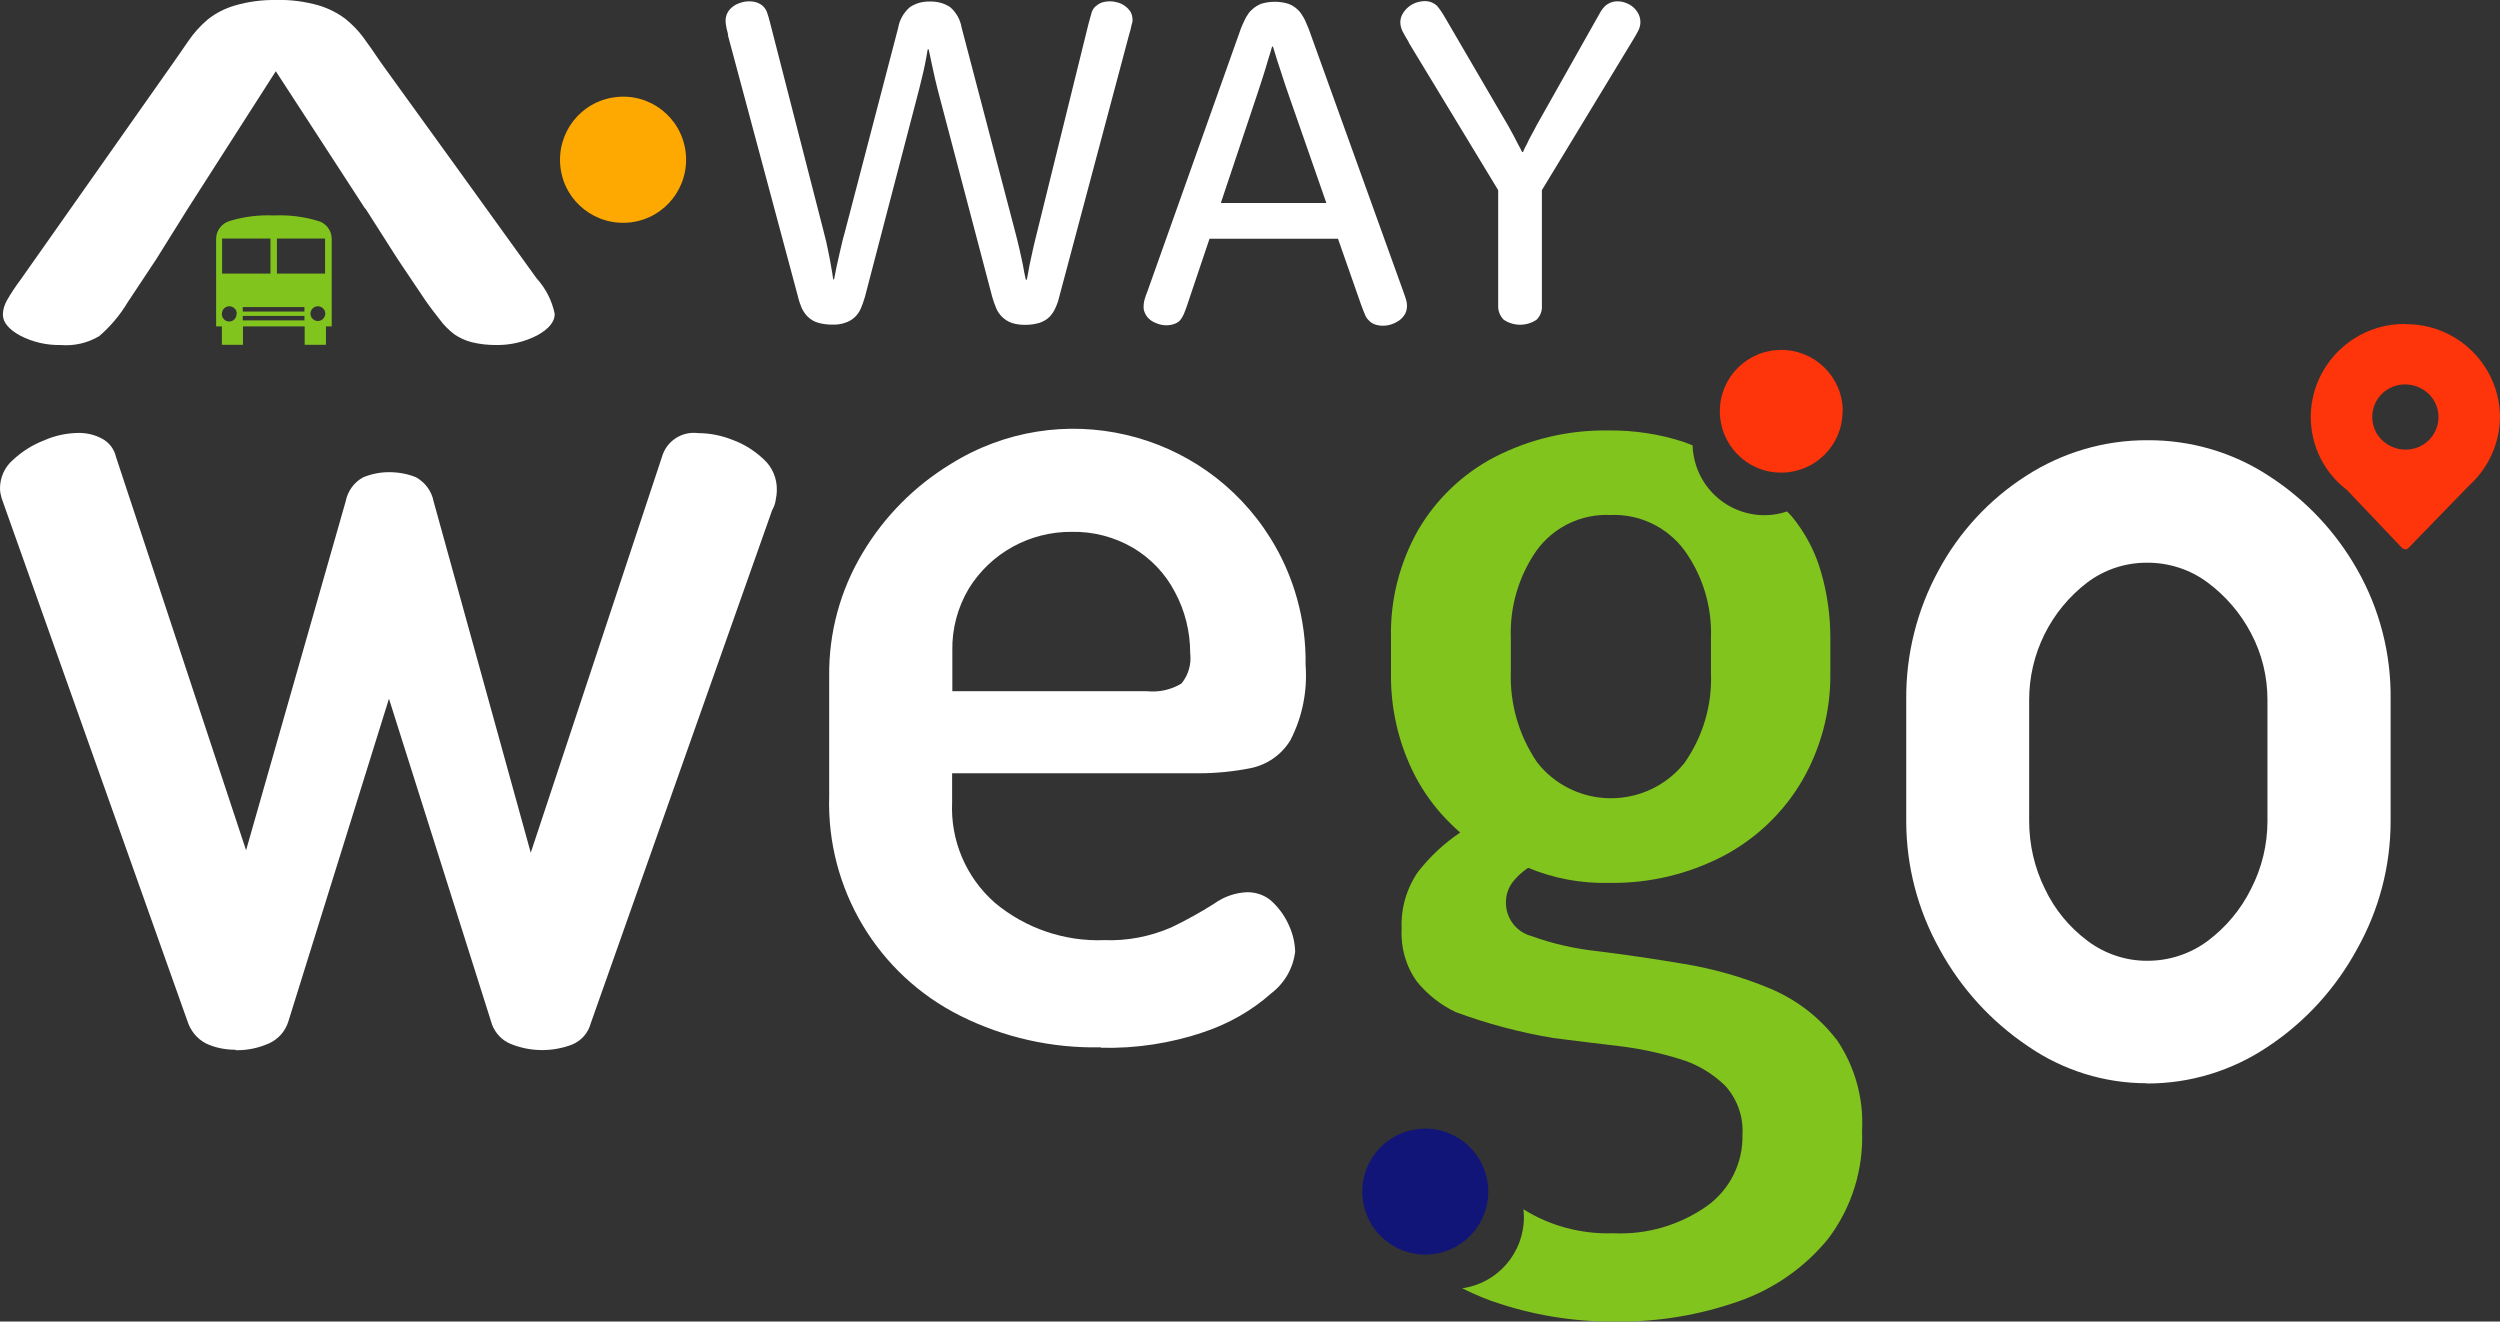 <?xml version="1.0" encoding="UTF-8"?>
<svg id="Layer_2" data-name="Layer 2" xmlns="http://www.w3.org/2000/svg" viewBox="0 0 112.67 59.56">
  <rect x="0" y="0" width="112.67" height="59.56" fill="#333333" stroke="none"/>
  <defs>
    <style>
      .cls-1 {
        fill: #fff;
      }

      .cls-2, .cls-3 {
        fill: #fe340b;
      }

      .cls-4 {
        fill: #fda901;
      }

      .cls-5 {
        fill: #121578;
      }

      .cls-6 {
        fill: #82c41e;
      }

      .cls-3 {
        fill-rule: evenodd;
      }
    </style>
  </defs>
  <g id="A_way_we_go_-_desktop_button_yellow" data-name="A way we go - desktop button yellow">
    <g id="Artwork_97" data-name="Artwork 97">
      <g id="Group_3574" data-name="Group 3574">
        <path id="Path_38856" data-name="Path 38856" class="cls-6" d="M82.75,46.83c-.78-1.01-1.81-1.79-2.98-2.28-1.24-.52-2.55-.89-3.88-1.11-1.37-.23-2.67-.42-3.88-.57-1.02-.11-2.02-.33-2.98-.68-.68-.18-1.15-.78-1.16-1.48-.01-.34,.09-.67,.29-.94,.2-.26,.44-.48,.71-.66,1.15,.48,2.39,.71,3.64,.68,1.8,.03,3.58-.39,5.17-1.22,1.47-.78,2.7-1.95,3.54-3.39,.85-1.47,1.29-3.14,1.27-4.84v-1.6c0-1-.14-2-.42-2.96-.26-.92-.71-1.77-1.32-2.51l-.21-.22c-1.69,.57-3.52-.35-4.09-2.04-.1-.3-.16-.62-.17-.94-.14-.05-.27-.11-.42-.16-1.08-.35-2.21-.52-3.35-.51-1.79-.03-3.56,.38-5.15,1.2-1.44,.75-2.64,1.9-3.46,3.31-.83,1.48-1.25,3.15-1.21,4.84v1.59c-.02,1.4,.26,2.79,.82,4.07,.52,1.2,1.31,2.26,2.3,3.11-.72,.48-1.36,1.08-1.9,1.77-.52,.75-.78,1.65-.74,2.56-.05,.85,.19,1.7,.69,2.39,.47,.58,1.07,1.05,1.74,1.37,1.43,.53,2.9,.92,4.4,1.17,.84,.11,2.08,.26,3.01,.37,.9,.11,1.8,.3,2.67,.57,.77,.22,1.48,.64,2.06,1.2,.55,.6,.84,1.4,.79,2.22,.03,1.27-.57,2.48-1.61,3.22-1.23,.86-2.7,1.29-4.2,1.22-1.43,.05-2.85-.32-4.06-1.08,.01,.12,.02,.24,.02,.36,0,1.61-1.19,2.98-2.78,3.2,.42,.21,.85,.4,1.29,.56,1.81,.64,3.72,.96,5.65,.94,1.88,.02,3.74-.29,5.51-.91,1.58-.55,2.98-1.52,4.04-2.82,1.06-1.4,1.6-3.12,1.53-4.87,.08-1.47-.33-2.92-1.16-4.13m-14.67-18.09c-.05-1.4,.36-2.78,1.16-3.93,.77-1.06,2.02-1.66,3.32-1.6,1.31-.06,2.57,.54,3.35,1.6,.82,1.14,1.24,2.53,1.19,3.93v1.59c.06,1.44-.36,2.86-1.19,4.05-1.46,1.83-4.13,2.13-5.96,.67-.27-.21-.51-.46-.71-.73-.8-1.19-1.21-2.61-1.16-4.05v-1.54Z"/>
        <path id="Path_38857" data-name="Path 38857" class="cls-1" d="M10.61,47.31c-.46,0-.91-.09-1.32-.28-.41-.21-.71-.58-.85-1.03L.26,22.98c-.07-.19-.13-.37-.19-.54C.03,22.3,0,22.16,0,22.01c0-.49,.21-.96,.58-1.28,.41-.38,.88-.68,1.4-.88,.49-.22,1.02-.33,1.56-.34,.37,0,.73,.08,1.06,.26,.32,.17,.55,.47,.63,.83l5.86,17.72,4.49-15.73c.09-.46,.38-.86,.79-1.08,.37-.15,.76-.23,1.16-.23,.42,0,.83,.07,1.22,.23,.41,.23,.7,.62,.79,1.08l4.38,15.84,5.91-17.83c.2-.72,.9-1.18,1.64-1.08,.53,0,1.06,.11,1.56,.31,.52,.19,1,.5,1.4,.88,.38,.35,.59,.85,.58,1.37,0,.15-.02,.31-.05,.45-.02,.16-.08,.32-.16,.46l-8.18,23.14c-.11,.42-.42,.77-.82,.94-.9,.35-1.91,.34-2.8-.03-.38-.16-.67-.47-.82-.85l-4.65-14.7-4.53,14.53c-.13,.44-.45,.81-.87,1-.47,.21-.98,.32-1.5,.31"/>
        <path id="Path_38858" data-name="Path 38858" class="cls-1" d="M49.61,47.2c-2.19,.05-4.37-.44-6.33-1.42-3.74-1.87-6.04-5.74-5.91-9.91v-5.41c-.02-1.95,.5-3.86,1.5-5.53,.98-1.65,2.35-3.03,3.98-4.02,4.9-3.06,11.35-1.56,14.41,3.35,1.06,1.7,1.61,3.68,1.58,5.69,.09,1.18-.14,2.36-.69,3.42-.4,.65-1.05,1.1-1.79,1.25-.76,.15-1.54,.23-2.32,.23h-11.13v1.31c-.08,1.72,.63,3.39,1.93,4.53,1.38,1.15,3.14,1.75,4.93,1.68,1.03,.04,2.06-.16,3.01-.57,.67-.32,1.32-.68,1.95-1.08,.43-.31,.95-.49,1.48-.51,.43,0,.85,.15,1.16,.46,.32,.31,.57,.68,.74,1.08,.16,.36,.25,.75,.26,1.14-.09,.75-.48,1.42-1.08,1.88-.88,.78-1.92,1.37-3.03,1.74-1.49,.51-3.07,.75-4.64,.71m-6.7-16.07h8.76c.54,.06,1.09-.06,1.56-.34,.32-.38,.46-.88,.4-1.37,0-.96-.23-1.91-.69-2.76-.43-.83-1.09-1.52-1.9-2-.83-.48-1.78-.73-2.74-.71-1.89-.02-3.66,.95-4.65,2.56-.5,.84-.76,1.81-.74,2.79v1.82Z"/>
        <path id="Path_38859" data-name="Path 38859" class="cls-2" d="M83.04,18.54c0,1.53-1.24,2.76-2.77,2.76-1.53,0-2.76-1.24-2.76-2.77,0-1.53,1.24-2.76,2.77-2.76,1.53,0,2.77,1.24,2.77,2.77"/>
        <path id="Path_38860" data-name="Path 38860" class="cls-5" d="M67.05,53.35c.2,1.56-.91,2.98-2.46,3.17-1.56,.2-2.98-.91-3.17-2.46-.2-1.56,.91-2.98,2.46-3.17,0,0,0,0,0,0,1.56-.2,2.98,.91,3.17,2.47"/>
        <path id="Path_38861" data-name="Path 38861" class="cls-1" d="M32.82,1.58c-.06-.22-.09-.36-.1-.44-.01-.07-.02-.13-.02-.2,0-.13,.03-.26,.09-.37,.06-.11,.15-.21,.25-.28,.1-.08,.22-.13,.35-.17,.12-.04,.25-.06,.38-.06,.12,0,.25,.02,.36,.06,.1,.04,.19,.09,.27,.17,.08,.08,.15,.19,.18,.3,.04,.12,.09,.28,.14,.49l2.41,9.39c.08,.29,.14,.57,.19,.82s.1,.48,.13,.68c.04,.23,.08,.44,.1,.62h.04c.04-.17,.07-.38,.12-.61,.04-.19,.09-.41,.15-.66s.12-.54,.21-.84l2.41-9.23c.06-.36,.25-.69,.53-.93,.27-.18,.58-.26,.9-.25,.32-.01,.64,.07,.91,.25,.28,.24,.46,.57,.52,.93l2.41,9.19c.08,.29,.14,.56,.2,.81s.1,.48,.15,.69c.04,.23,.08,.45,.13,.66h.05c.04-.21,.08-.43,.12-.66,.04-.2,.09-.43,.15-.69s.12-.52,.19-.79l2.31-9.36c.06-.22,.1-.38,.14-.51,.03-.11,.09-.22,.18-.3,.08-.07,.17-.13,.27-.17,.12-.04,.25-.06,.38-.06,.12,0,.24,.02,.35,.05,.12,.03,.23,.09,.33,.16,.1,.07,.18,.16,.25,.26,.06,.11,.09,.23,.09,.36v.08s-.03,.11-.03,.11c-.01,.05-.03,.1-.04,.17s-.04,.16-.07,.26l-3.16,11.86c-.04,.18-.1,.35-.18,.52-.06,.14-.15,.27-.25,.38-.13,.13-.29,.22-.46,.28-.21,.06-.42,.09-.64,.09-.21,0-.42-.02-.62-.09-.31-.11-.56-.35-.69-.65-.07-.17-.13-.34-.18-.51l-2.39-9.08c-.07-.26-.13-.51-.19-.76s-.1-.47-.15-.68c-.05-.23-.09-.45-.14-.65h-.04c-.03,.21-.08,.43-.12,.66-.04,.2-.09,.42-.15,.66-.06,.25-.12,.5-.19,.76l-2.37,9.08c-.05,.17-.11,.35-.18,.51-.13,.31-.37,.54-.69,.65-.2,.07-.41,.1-.62,.09-.22,0-.43-.03-.64-.09-.17-.05-.33-.15-.46-.28-.11-.11-.19-.24-.26-.38-.07-.17-.13-.34-.17-.52l-3.16-11.79Z"/>
        <path id="Path_38862" data-name="Path 38862" class="cls-1" d="M53.54,13.65c-.08,.23-.14,.4-.19,.51-.05,.11-.11,.21-.18,.29-.07,.07-.16,.12-.25,.15-.11,.04-.23,.06-.36,.06-.12,0-.24-.02-.36-.06-.12-.04-.23-.09-.33-.16-.1-.07-.18-.16-.24-.27-.06-.11-.1-.23-.09-.36,0-.09,.01-.17,.03-.26,.04-.15,.09-.3,.15-.44L55.92,1.3c.04-.1,.08-.2,.12-.28s.07-.16,.11-.23c.04-.07,.08-.13,.12-.19,.04-.06,.09-.11,.15-.16,.12-.12,.27-.21,.42-.27,.4-.12,.83-.12,1.22,0,.16,.06,.31,.15,.43,.27,.05,.05,.1,.1,.14,.16,.04,.06,.08,.12,.12,.19,.04,.07,.08,.15,.11,.23,.04,.08,.07,.18,.12,.28l4.25,11.8c.08,.22,.13,.37,.15,.45,.02,.08,.03,.15,.03,.23,0,.14-.03,.27-.1,.39-.07,.11-.15,.2-.26,.28-.11,.07-.22,.13-.35,.17-.12,.04-.25,.06-.38,.06-.12,0-.24-.02-.36-.06-.1-.04-.19-.09-.26-.17-.08-.07-.14-.16-.18-.26-.05-.11-.11-.28-.19-.49l-1.03-2.94h-5.79l-.98,2.91Zm6.24-4.49l-1.73-4.96c-.1-.29-.19-.55-.27-.81-.08-.25-.15-.47-.22-.67-.07-.22-.13-.43-.19-.62h-.04c-.05,.19-.12,.4-.19,.63-.06,.2-.12,.42-.2,.66s-.16,.51-.26,.8l-1.66,4.96h4.75Z"/>
        <path id="Path_38863" data-name="Path 38863" class="cls-1" d="M63.5,1.92c-.06-.11-.12-.21-.17-.29-.04-.07-.08-.14-.12-.22-.03-.06-.05-.12-.07-.19-.02-.07-.03-.13-.03-.2,0-.14,.03-.27,.1-.39,.14-.24,.35-.42,.61-.51,.12-.04,.26-.07,.39-.07,.11,0,.22,.02,.32,.06,.09,.04,.17,.09,.24,.16,.06,.07,.11,.14,.16,.21,.06,.08,.15,.23,.27,.44l2.79,4.78c.08,.15,.16,.29,.23,.42s.13,.26,.19,.37c.07,.12,.13,.24,.19,.36h.04c.05-.13,.11-.25,.18-.37,.05-.11,.11-.24,.19-.38,.08-.14,.16-.29,.24-.45l2.66-4.72c.12-.22,.2-.36,.25-.44,.05-.07,.1-.14,.16-.2,.07-.07,.16-.13,.26-.17,.1-.04,.2-.06,.31-.06,.13,0,.26,.02,.38,.07,.12,.04,.24,.11,.33,.19,.1,.08,.18,.19,.24,.3,.12,.24,.12,.51,0,.75-.06,.12-.15,.28-.28,.49l-4.07,6.71v5.2c.02,.24-.07,.47-.24,.64-.45,.3-1.03,.3-1.48,0-.17-.17-.26-.4-.25-.64v-5.2l-4.03-6.65Z"/>
        <path id="Path_38864" data-name="Path 38864" class="cls-4" d="M30.9,6.85c.19,1.56-.91,2.98-2.47,3.17s-2.98-.91-3.17-2.47c-.19-1.56,.91-2.98,2.47-3.17,1.56-.2,2.98,.91,3.17,2.47"/>
        <path id="Path_38865" data-name="Path 38865" class="cls-3" d="M108.4,14.6c-2.33-.02-4.24,1.85-4.26,4.18,0,1.3,.6,2.52,1.63,3.3l2.49,2.62s.09,.06,.14,.06c.05,0,.1-.02,.14-.06l2.73-2.81c.88-.79,1.39-1.92,1.4-3.1-.02-2.33-1.93-4.2-4.26-4.18m.83,5.41c-.69,.45-1.61,.26-2.08-.41-.45-.68-.27-1.59,.41-2.04,0,0,0,0,0,0,.69-.45,1.61-.26,2.08,.41,.45,.68,.27,1.59-.41,2.04,0,0,0,0,0,0"/>
        <path id="Path_38866" data-name="Path 38866" class="cls-1" d="M16.46,9.41l-1.65-2.54-1.17-1.8-1.21-1.86-3.97,6.2-1.43,2.29-1.28,1.93c-.34,.57-.78,1.09-1.28,1.52-.52,.31-1.13,.45-1.74,.4-.63,.01-1.25-.13-1.81-.42-.52-.28-.79-.6-.79-.95,0-.22,.07-.44,.18-.64,.18-.31,.38-.62,.6-.91L7.78,2.87c.2-.28,.43-.62,.7-1.01,.25-.37,.55-.7,.88-.98,.36-.29,.78-.5,1.22-.63C11.19,.07,11.82-.01,12.46,0c.64-.02,1.28,.07,1.89,.24,.44,.13,.86,.34,1.23,.62,.29,.24,.56,.51,.79,.82,.21,.29,.49,.68,.81,1.16l3.28,4.54,3.72,5.16c.41,.45,.7,1.01,.82,1.61,0,.35-.26,.67-.78,.96-.58,.3-1.22,.45-1.87,.44-.37,0-.74-.04-1.1-.13-.27-.07-.53-.19-.77-.35-.25-.19-.48-.42-.67-.68-.24-.3-.44-.57-.61-.81l-1.27-1.89-1.46-2.29Z"/>
        <path id="Path_38867" data-name="Path 38867" class="cls-6" d="M14.95,14.71h-.26v.83h-.96v-.83h-2.78v.83h-.95v-.83h-.26v-3.96c.01-.38,.27-.7,.64-.8,.64-.19,1.3-.27,1.97-.24,.66-.03,1.33,.05,1.96,.24,.37,.09,.63,.42,.64,.8v3.96Zm-4.28-.57c0-.09-.03-.18-.1-.24-.13-.13-.34-.13-.47,0-.06,.06-.1,.15-.1,.24-.01,.18,.13,.34,.31,.35,.18,.01,.34-.13,.35-.31,0-.01,0-.02,0-.04m1.53-3.39h-2.18v1.58h2.18v-1.58Zm1.53,3.09h-2.78v.2h2.78v-.2Zm0,.4h-2.78v.2h2.78v-.2Zm.93-3.49h-2.17v1.58h2.17v-1.58Zm.01,3.39c0-.09-.03-.18-.1-.24-.13-.13-.34-.13-.47,0,0,0,0,0,0,0-.13,.13-.13,.34,0,.47,0,0,0,0,0,0,.13,.13,.34,.13,.47,0,.06-.06,.1-.15,.1-.23"/>
        <path id="Path_38868" data-name="Path 38868" class="cls-1" d="M96.75,48.82c-1.91,0-3.77-.58-5.34-1.66-1.66-1.11-3.03-2.61-3.99-4.37-.99-1.77-1.51-3.76-1.51-5.79v-5.46c-.02-2.03,.48-4.04,1.45-5.82,.93-1.74,2.3-3.22,3.96-4.28,1.63-1.05,3.53-1.61,5.47-1.6,1.93-.01,3.83,.54,5.45,1.6,1.65,1.06,3.02,2.51,3.99,4.22,1.02,1.79,1.54,3.82,1.51,5.88v5.47c0,2.02-.52,4-1.51,5.76-.96,1.77-2.34,3.29-4.02,4.4-1.62,1.09-3.52,1.67-5.47,1.66m.05-5.53c.97,0,1.92-.31,2.7-.89,.83-.62,1.5-1.42,1.96-2.35,.49-.95,.74-2,.74-3.06v-5.46c0-1.05-.25-2.08-.74-3-.47-.9-1.14-1.68-1.96-2.29-.79-.59-1.76-.9-2.75-.89-.96,0-1.9,.31-2.67,.89-1.65,1.26-2.62,3.21-2.62,5.29v5.46c0,1.06,.24,2.11,.71,3.06,.44,.93,1.1,1.73,1.93,2.35,.78,.58,1.73,.9,2.7,.89"/>
      </g>
    </g>
  </g>
</svg>